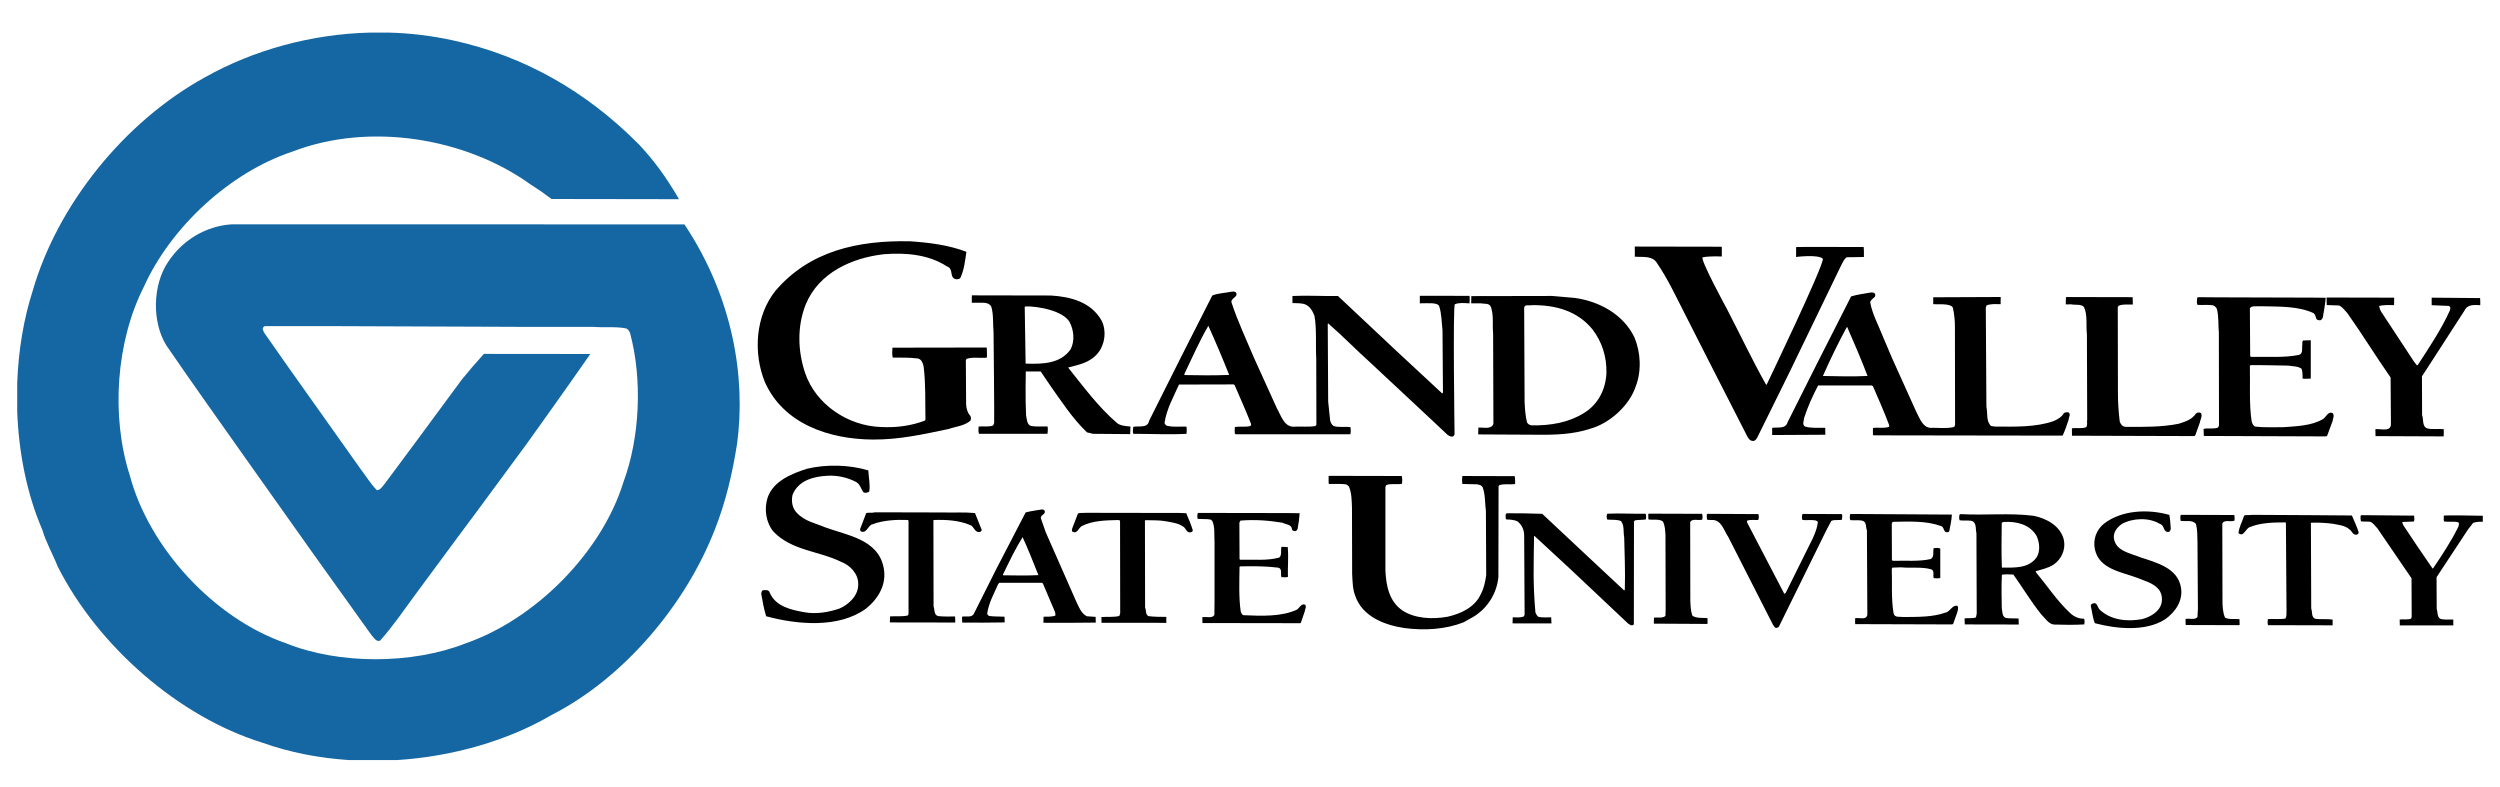 <svg width="162" height="51" viewBox="0 0 162 51" fill="none" xmlns="http://www.w3.org/2000/svg">
<path d="M62.623 16.318C62.534 16.913 62.476 17.509 62.222 18.026C62.134 18.104 61.988 18.114 61.882 18.076C61.511 17.92 61.803 17.412 61.364 17.265C60.203 16.503 58.738 16.357 57.264 16.474C55.233 16.709 53.076 17.646 52.216 19.715C51.641 21.151 51.699 22.752 52.167 24.157C52.861 26.217 54.96 27.613 57.117 27.672C58.123 27.721 59.079 27.583 59.939 27.252L59.969 27.194C59.949 25.905 59.988 24.88 59.852 23.758C59.813 23.552 59.734 23.299 59.491 23.231C58.954 23.162 58.417 23.172 57.851 23.172C57.792 22.977 57.822 22.733 57.832 22.529L63.913 22.519L63.943 22.539C63.962 22.792 63.953 22.929 63.953 23.153L63.913 23.182C63.483 23.212 63.024 23.124 62.644 23.251L62.586 23.329L62.605 26.219C62.625 26.472 62.693 26.756 62.889 26.961C62.918 27.058 62.938 27.166 62.879 27.263C62.479 27.605 61.942 27.633 61.463 27.8C59.873 28.132 58.3 28.493 56.562 28.483C53.731 28.464 50.773 27.478 49.562 24.754C48.801 22.87 48.947 20.478 50.245 18.848C52.462 16.251 55.605 15.567 58.963 15.635C60.24 15.722 61.49 15.88 62.623 16.318ZM111.574 16.025V16.621C111.574 16.621 110.855 16.58 110.343 16.67C110.097 16.713 111.904 20.019 111.904 20.019C112.755 21.659 113.536 23.319 114.443 24.929L114.482 24.919C114.482 24.919 118.147 17.291 118.124 16.772C117.833 16.465 116.384 16.652 116.384 16.652C116.384 16.474 116.397 16.237 116.386 16.025L116.425 16.006C117.832 15.987 119.33 16.016 120.764 16.006C120.789 16.214 120.781 16.426 120.781 16.651C120.559 16.666 120.039 16.661 119.667 16.67C119.481 16.797 119.402 17.031 119.296 17.217L115.937 24.168L113.858 28.377C113.8 28.464 113.732 28.572 113.614 28.572C113.4 28.591 113.272 28.386 113.195 28.221L110.861 23.651L109.259 20.498C108.644 19.306 108.089 18.077 107.316 16.963C106.975 16.553 106.418 16.68 105.932 16.631C105.951 16.385 105.926 16.252 105.932 15.977L111.544 15.987L111.574 16.025ZM138.197 19.257C138.197 19.46 138.208 19.557 138.208 19.735C137.874 19.74 137.563 19.696 137.29 19.812L137.232 19.901L137.242 25.515C137.242 26.13 137.291 26.735 137.358 27.311C137.397 27.438 137.476 27.548 137.583 27.624L137.749 27.663C138.902 27.663 140.092 27.682 141.186 27.458C141.596 27.321 142.035 27.204 142.3 26.794C142.397 26.726 142.512 26.706 142.622 26.765C142.739 26.979 142.573 27.195 142.543 27.4L142.251 28.22L142.192 28.258L134.264 28.234C134.264 28.088 134.264 27.925 134.259 27.752C134.562 27.713 134.918 27.79 135.182 27.683C135.3 27.547 135.211 27.352 135.25 27.214L135.232 21.669C135.162 21.073 135.29 20.4 135.034 19.882C134.839 19.707 134.557 19.765 134.302 19.736C134.146 19.687 133.861 19.765 133.861 19.704C133.861 19.585 133.873 19.387 133.873 19.248L138.197 19.257ZM149.914 19.286L150.704 19.296C150.674 19.726 150.587 20.146 150.52 20.575C150.481 20.633 150.451 20.732 150.362 20.752C150.244 20.761 150.127 20.741 150.09 20.634C150.049 20.508 150.03 20.381 149.922 20.293C148.916 19.824 147.687 19.874 146.495 19.844C146.261 19.874 145.94 19.776 145.792 19.971L145.812 23.096L145.89 23.125C146.925 23.106 148.008 23.193 148.976 22.998C149.259 22.901 149.15 22.578 149.189 22.353C149.21 22.256 149.15 22.171 149.239 22.061C149.406 22.071 149.553 22.041 149.738 22.049V24.531C149.542 24.551 149.212 24.539 149.212 24.539C149.193 24.372 149.229 24.072 149.132 23.887C148.887 23.721 148.566 23.74 148.273 23.692C147.462 23.681 146.662 23.652 145.842 23.662L145.792 23.711C145.821 24.922 145.734 26.211 145.91 27.322C145.958 27.46 146.007 27.586 146.135 27.644C146.72 27.713 147.364 27.673 147.941 27.684C148.848 27.616 149.777 27.595 150.528 27.157C150.741 27.021 150.85 26.64 151.153 26.766C151.299 26.931 151.162 27.136 151.142 27.313L150.791 28.26L150.634 28.279L142.806 28.25L142.795 27.791C143.097 27.723 143.459 27.821 143.732 27.703L143.791 27.575L143.782 21.552C143.732 21.132 143.791 20.468 143.643 19.99C143.593 19.908 143.523 19.841 143.439 19.794C143.116 19.726 142.736 19.784 142.395 19.755C142.335 19.618 142.365 19.442 142.376 19.296L142.452 19.257L143.674 19.267L149.914 19.286ZM155.143 19.289L155.136 19.775C154.777 19.765 154.472 19.755 154.171 19.823C154.217 20.167 154.394 20.311 154.522 20.536L156.435 23.445L156.622 23.68L156.68 23.641C157.422 22.498 158.182 21.366 158.74 20.145C158.77 20.077 158.798 19.96 158.77 19.892L158.681 19.823L157.572 19.777C157.571 19.587 157.572 19.289 157.572 19.289L160.71 19.316C160.721 19.508 160.731 19.628 160.721 19.775C160.367 19.765 159.901 19.697 159.705 20.116L157.187 24.012L156.942 24.383L156.952 26.902C157.059 27.156 156.933 27.643 157.293 27.762C157.616 27.839 158.022 27.779 158.353 27.808C158.364 27.979 158.359 28.132 158.348 28.279L153.934 28.26C153.934 28.155 153.925 27.811 153.925 27.811C154.277 27.771 154.911 28.007 154.932 27.499L154.911 24.462C153.955 23.096 153.085 21.671 152.111 20.294C151.943 20.109 151.788 19.894 151.572 19.796L150.772 19.767C150.772 19.596 150.762 19.279 150.762 19.279L155.143 19.289Z" fill="black"/>
<path d="M68.1 19.149C69.399 19.227 70.717 19.579 71.391 20.789C71.713 21.453 71.605 22.311 71.146 22.878C70.629 23.512 69.916 23.63 69.213 23.815C70.21 25.055 71.127 26.324 72.376 27.408C72.621 27.603 72.942 27.603 73.254 27.641C73.245 27.793 73.245 27.976 73.235 28.131L70.824 28.111L70.433 28.014C69.496 27.116 68.793 26.022 68.071 25.007L67.436 24.069H66.471C66.471 24.069 66.432 25.866 66.49 26.921C66.548 27.165 66.529 27.507 66.812 27.604C67.114 27.662 67.534 27.625 67.875 27.635C67.933 27.763 67.875 28.111 67.875 28.111H63.443C63.385 27.984 63.404 27.78 63.414 27.641C63.713 27.608 64.124 27.682 64.362 27.564L64.421 27.408C64.44 26.998 64.382 21.53 64.382 21.53C64.332 21.003 64.392 20.378 64.235 19.871C64.04 19.52 63.592 19.646 63.23 19.617H62.971C62.962 19.471 62.983 19.313 62.975 19.139L68.1 19.149ZM69.311 20.868C68.744 19.921 66.412 19.784 66.402 19.881L66.46 23.562C67.553 23.601 68.715 23.572 69.369 22.645C69.662 22.098 69.584 21.394 69.311 20.868ZM102.045 19.305C103.597 19.52 105.179 20.34 105.911 21.862C106.321 22.84 106.382 24.05 105.989 25.055C105.57 26.305 104.272 27.457 103.022 27.788C101.967 28.14 100.786 28.188 99.564 28.17L95.788 28.15C95.797 28.001 95.797 27.709 95.797 27.709C96.127 27.684 96.646 27.848 96.773 27.458L96.754 21.61C96.696 21.023 96.804 20.458 96.618 19.91C96.521 19.617 96.188 19.705 95.954 19.657H95.334C95.334 19.435 95.334 19.435 95.34 19.188L100.582 19.178L102.045 19.305ZM103.187 21.336C102.213 20.145 100.795 19.754 99.263 19.774C99.098 19.822 98.805 19.696 98.766 19.94L98.794 26.021C98.813 26.491 98.844 26.94 98.951 27.378C99.029 27.486 99.118 27.554 99.254 27.564C100.504 27.583 101.655 27.378 102.641 26.763C103.578 26.197 104.047 25.21 104.097 24.186C104.124 23.103 103.803 22.137 103.187 21.336ZM80.08 18.944C80.285 19.237 79.767 19.296 79.796 19.58C80.196 20.81 80.752 21.981 81.252 23.172L82.745 26.462C83.019 26.93 83.222 27.761 83.976 27.643C84.395 27.633 84.825 27.672 85.215 27.615C85.263 27.585 85.302 27.547 85.302 27.498L85.293 23.241C85.243 22.421 85.332 21.269 85.176 20.468C85.059 20.146 84.863 19.804 84.502 19.697C84.267 19.639 84.004 19.648 83.751 19.639V19.18C84.755 19.131 85.673 19.199 86.7 19.18L90.565 22.811L93.456 25.496L93.504 25.438L93.474 21.396C93.418 20.919 93.418 20.322 93.26 19.844C93.164 19.583 92.516 19.656 92.004 19.656V19.168L95.225 19.171C95.25 19.315 95.225 19.659 95.225 19.659C94.903 19.64 94.547 19.597 94.275 19.717C94.139 19.778 94.256 28.142 94.256 28.142C94.237 28.211 94.2 28.27 94.12 28.289C94.004 28.319 93.924 28.231 93.827 28.201L92.862 27.293L88.722 23.427C87.882 22.675 86.973 21.738 86.066 20.957L86.038 20.995L86.066 26.023L86.194 27.254C86.233 27.39 86.292 27.518 86.418 27.606C86.741 27.713 87.152 27.634 87.502 27.673C87.54 27.811 87.54 27.995 87.502 28.142H80.082L80.021 28.112C80.001 27.966 80.001 27.818 80.021 27.672C80.343 27.615 80.723 27.692 81.025 27.605C81.074 27.556 81.084 27.488 81.055 27.438C80.733 26.599 80.353 25.779 80.001 24.949L79.942 24.91L76.399 24.919C76.038 25.73 75.598 26.5 75.462 27.4C75.472 27.477 75.54 27.546 75.598 27.584C76.018 27.692 76.438 27.633 76.877 27.642C76.916 27.789 76.896 27.965 76.886 28.112C75.773 28.171 74.631 28.112 73.44 28.112C73.372 27.955 73.44 27.82 73.43 27.663C73.791 27.574 74.367 27.78 74.464 27.263L76.534 23.133L78.555 19.15C78.946 18.993 79.414 18.983 79.843 18.896C79.933 18.895 80.011 18.885 80.08 18.944ZM79.65 24.294C79.225 23.224 78.776 22.163 78.302 21.112C77.716 22.108 77.258 23.181 76.75 24.227V24.304C77.706 24.324 78.703 24.334 79.65 24.294ZM121.473 19.003C121.522 19.061 121.543 19.17 121.484 19.237C121.387 19.344 121.192 19.442 121.192 19.608C121.337 20.379 121.717 21.053 121.993 21.765L122.616 23.23L124.179 26.695C124.404 27.105 124.609 27.798 125.233 27.721C125.672 27.721 126.191 27.779 126.61 27.671C126.718 27.603 126.688 27.427 126.688 27.329L126.679 21.188C126.681 20.774 126.638 20.362 126.551 19.958C126.453 19.629 125.502 19.738 125.273 19.713V19.264L129.646 19.245C129.646 19.506 129.639 19.714 129.639 19.714C129.639 19.714 128.973 19.665 128.728 19.792L128.68 19.939L128.719 26.353C128.816 26.773 128.68 27.291 129.021 27.603L129.246 27.641C130.563 27.652 131.912 27.691 133.063 27.291C133.317 27.183 133.591 27.037 133.747 26.763C133.834 26.724 133.96 26.685 134.058 26.734C134.196 26.87 134.049 27.037 134.049 27.193C133.932 27.545 133.814 27.895 133.658 28.229L121.406 28.21L121.365 28.171V27.75L121.415 27.721C121.747 27.702 122.108 27.761 122.403 27.663L122.421 27.556C122.099 26.697 121.728 25.857 121.366 25.027L121.29 24.978H117.813C117.462 25.652 117.141 26.355 116.906 27.086C116.895 27.272 116.759 27.526 116.973 27.642C117.364 27.761 117.826 27.709 118.277 27.721C118.277 27.929 118.273 28.023 118.283 28.171L114.836 28.19V27.727C115.198 27.66 115.704 27.828 115.841 27.351L117.707 23.631L119.952 19.208C120.362 19.081 120.803 19.031 121.232 18.953C121.318 18.954 121.406 18.944 121.473 19.003ZM121.016 24.362C120.615 23.299 120.157 22.244 119.697 21.19L119.658 21.22C119.106 22.247 118.595 23.296 118.125 24.363C119.141 24.382 120.009 24.411 121.016 24.362ZM56.267 30.484C56.287 30.942 56.404 31.411 56.325 31.86C56.218 31.919 56.072 31.968 55.954 31.901C55.779 31.675 55.74 31.344 55.427 31.207C54.883 30.934 54.278 30.803 53.67 30.826C52.742 30.864 51.737 31.118 51.356 32.065C51.268 32.457 51.327 32.934 51.64 33.237C52.148 33.784 52.84 33.901 53.455 34.165C54.872 34.691 56.912 34.936 57.263 36.8C57.468 37.844 56.942 38.772 56.121 39.436C54.363 40.724 51.669 40.48 49.648 39.934C49.502 39.465 49.413 38.968 49.326 38.47C49.345 38.381 49.355 38.264 49.462 38.245C49.609 38.236 49.813 38.206 49.873 38.392C50.253 39.3 51.25 39.514 52.108 39.67C52.899 39.816 53.699 39.67 54.393 39.436C55.018 39.172 55.642 38.567 55.613 37.834C55.623 37.2 55.095 36.624 54.51 36.41C53.074 35.697 51.327 35.697 50.126 34.457C49.629 33.862 49.502 32.973 49.746 32.231C50.126 31.157 51.318 30.69 52.284 30.377C53.534 30.074 55.067 30.113 56.267 30.484ZM90.829 30.845C90.877 30.982 90.877 31.207 90.838 31.353C90.506 31.411 90.154 31.314 89.833 31.431L89.775 31.539V36.987C89.823 37.962 90.019 38.978 90.887 39.564C91.699 40.091 92.821 40.141 93.808 39.964C94.646 39.769 95.574 39.369 95.965 38.48C96.161 38.119 96.248 37.68 96.306 37.269L96.287 33.12C96.22 32.642 96.259 32.066 96.081 31.587C95.993 31.421 95.829 31.402 95.672 31.381L94.763 31.362C94.735 31.191 94.735 31.016 94.763 30.845L98.152 30.855C98.191 31.001 98.171 31.177 98.182 31.333L98.142 31.372C97.811 31.411 97.459 31.333 97.155 31.441L97.107 31.51L97.096 37.397C97.045 37.914 96.876 38.413 96.602 38.854C96.328 39.296 95.957 39.669 95.516 39.945L94.842 40.325C93.681 40.784 92.313 40.872 90.996 40.696C89.718 40.501 88.282 39.964 87.814 38.597C87.647 38.159 87.647 37.689 87.619 37.181L87.608 32.915C87.589 32.457 87.597 31.95 87.403 31.51L87.245 31.391C86.895 31.333 86.505 31.372 86.133 31.362L86.094 31.323V30.854L86.133 30.835L90.829 30.845ZM140.57 33.364C140.639 33.657 140.639 33.979 140.667 34.292C140.639 34.361 140.609 34.467 140.513 34.467C140.159 34.496 140.278 34.037 139.963 33.95C139.263 33.52 138.207 33.56 137.504 33.95C137.201 34.156 136.949 34.467 136.977 34.848C137.074 35.727 138.082 35.853 138.735 36.127C139.749 36.459 141.105 36.81 141.323 38.05C141.479 38.909 140.982 39.651 140.287 40.14C139.018 40.94 137.153 40.755 135.747 40.383C135.602 40.031 135.572 39.642 135.483 39.27C135.483 39.182 135.543 39.124 135.619 39.104C135.912 38.997 135.912 39.368 136.059 39.504C136.762 40.177 137.825 40.305 138.803 40.119C139.321 39.992 139.955 39.641 140.072 39.055C140.13 38.762 140.072 38.44 139.896 38.205C139.525 37.766 138.998 37.658 138.52 37.453C137.493 37.063 136.009 36.888 135.746 35.579C135.683 35.278 135.705 34.965 135.808 34.676C135.912 34.386 136.093 34.131 136.333 33.938C137.475 33.051 139.174 32.973 140.57 33.364Z" fill="black"/>
<path d="M61.139 33.208C61.822 33.227 62.525 33.179 63.179 33.247L63.618 34.341C63.598 34.398 63.55 34.476 63.472 34.476C63.15 34.516 63.12 34.095 62.856 34.018C62.154 33.724 61.334 33.666 60.514 33.696L60.485 33.724L60.495 39.29C60.573 39.514 60.514 39.846 60.788 39.923C61.139 39.963 61.528 39.948 61.889 39.948C61.908 40.075 61.892 40.212 61.901 40.34L57.663 40.333C57.666 40.211 57.666 40.066 57.673 39.943C58.083 39.913 58.454 39.971 58.825 39.884L58.873 39.797V33.762L58.845 33.695C58.093 33.666 57.243 33.705 56.55 33.969C56.228 34.036 56.179 34.593 55.788 34.437C55.711 34.369 55.73 34.252 55.779 34.173L56.13 33.246C56.297 33.197 56.511 33.256 56.676 33.197L61.139 33.208ZM76.867 33.257C77.024 33.618 77.18 33.99 77.296 34.37C77.277 34.448 77.209 34.487 77.13 34.497C76.867 34.526 76.857 34.205 76.642 34.106C76.31 33.882 75.92 33.853 75.529 33.775C75.089 33.697 74.67 33.725 74.23 33.707L74.192 33.735L74.202 39.378C74.289 39.554 74.212 39.809 74.416 39.925C74.787 39.974 75.197 39.974 75.578 39.974C75.576 40.14 75.569 40.213 75.582 40.36L71.38 40.356L71.37 39.984C71.762 39.957 72.17 40.004 72.531 39.916L72.589 39.742L72.579 33.766C72.569 33.699 72.491 33.699 72.433 33.699C71.613 33.718 70.793 33.737 70.1 34.089C69.876 34.225 69.817 34.606 69.505 34.46C69.416 34.382 69.476 34.254 69.505 34.176L69.847 33.288C69.974 33.2 70.178 33.259 70.335 33.23L76.447 33.24L76.867 33.257ZM84.218 33.257C84.194 33.601 84.148 33.943 84.082 34.282C84.032 34.341 84.024 34.418 83.926 34.418C83.847 34.408 83.741 34.399 83.721 34.301C83.702 33.97 83.311 33.989 83.096 33.871C82.186 33.724 81.347 33.657 80.381 33.734L80.312 33.871L80.322 36.234L80.381 36.273C81.23 36.244 82.127 36.352 82.9 36.127C83.076 35.971 82.987 35.688 83.026 35.482C83.017 35.443 83.066 35.432 83.096 35.432L83.446 35.452C83.506 36.175 83.436 36.712 83.457 37.386C83.33 37.425 83.174 37.405 83.037 37.396C82.959 37.21 83.125 36.83 82.803 36.781C82.022 36.683 81.181 36.683 80.352 36.702L80.322 36.742C80.312 37.6 80.264 38.723 80.4 39.632C80.429 39.719 80.477 39.816 80.566 39.865C81.757 39.914 83.037 39.972 84.041 39.505C84.207 39.388 84.334 39.085 84.568 39.183C84.686 39.32 84.557 39.467 84.549 39.613L84.296 40.355L84.257 40.383L77.92 40.373C77.918 40.23 77.918 40.108 77.91 39.993C78.205 39.949 78.555 40.091 78.692 39.847L78.702 38.89V35.141C78.672 34.672 78.74 34.155 78.556 33.755L78.448 33.667C78.185 33.618 77.882 33.648 77.598 33.618C77.588 33.501 77.569 33.334 77.627 33.237L83.476 33.247L84.218 33.257ZM99.937 33.296L102.72 35.902L105.247 38.265L105.287 38.207C105.327 37.065 105.268 35.786 105.247 34.81C105.179 34.458 105.267 34.048 105.042 33.765C104.779 33.649 104.427 33.698 104.154 33.669C104.104 33.562 104.085 33.375 104.163 33.288C105.014 33.249 105.765 33.307 106.624 33.288C106.702 33.375 106.663 33.541 106.652 33.659C106.428 33.698 106.185 33.678 105.951 33.717L105.882 33.785L105.873 40.453C105.834 40.522 105.745 40.531 105.677 40.511L105.51 40.414L101.781 36.899L99.437 34.732H99.407C99.379 36.743 99.331 37.807 99.496 39.691C99.546 39.799 99.586 39.906 99.701 39.974C99.947 40.032 100.239 39.994 100.521 40.004C100.519 40.158 100.528 40.262 100.537 40.396C99.649 40.404 98.863 40.394 98.013 40.394C98.018 40.243 98.026 40.14 98.024 40.004C98.324 40.005 98.521 40.032 98.746 39.946L98.795 39.829L98.766 34.693C98.766 34.342 98.619 34.011 98.337 33.786C98.122 33.679 97.867 33.669 97.603 33.659C97.545 33.581 97.564 33.405 97.575 33.298L97.662 33.259C98.473 33.257 99.136 33.267 99.937 33.296ZM110.286 33.296C110.344 33.383 110.325 33.55 110.314 33.667C110.062 33.763 109.65 33.56 109.524 33.842L109.533 38.919C109.544 39.241 109.563 39.573 109.65 39.865C109.817 40.11 110.578 40.011 110.647 40.062C110.656 40.187 110.65 40.315 110.643 40.431L107.172 40.412C107.159 40.309 107.177 40.156 107.181 40.022C107.407 39.992 107.758 40.08 107.923 39.904L107.934 39.474L107.923 34.7C107.904 34.378 107.895 34.036 107.747 33.782C107.494 33.616 107.142 33.704 106.829 33.665C106.79 33.558 106.82 33.431 106.81 33.304L106.849 33.285L110.286 33.296ZM113.947 33.314C113.975 33.412 113.995 33.618 113.917 33.696C113.693 33.706 113.449 33.667 113.244 33.724C113.186 33.754 113.196 33.842 113.225 33.881L115.607 38.45L115.645 38.479L115.723 38.401L117.472 34.876C117.617 34.544 117.755 34.221 117.794 33.852C117.794 33.783 117.707 33.743 117.648 33.723C117.375 33.675 117.082 33.723 116.797 33.695C116.758 33.587 116.739 33.392 116.817 33.304L119.345 33.313C119.423 33.451 119.345 33.528 119.364 33.675C119.149 33.732 118.877 33.656 118.671 33.753L118.358 34.34L115.272 40.608C115.214 40.675 115.107 40.715 115.018 40.666L114.892 40.49L111.984 34.779C111.7 34.38 111.554 33.657 110.909 33.696C110.792 33.677 110.587 33.744 110.606 33.588C110.617 33.492 110.557 33.354 110.645 33.296C111.731 33.314 112.862 33.296 113.947 33.314ZM126.482 33.345C126.463 33.706 126.385 34.058 126.315 34.409C126.276 34.517 126.139 34.497 126.071 34.467C125.926 34.37 125.963 34.106 125.739 34.076C124.821 33.744 123.708 33.793 122.684 33.813C122.615 33.813 122.615 33.881 122.587 33.931L122.596 36.292L122.656 36.342C123.485 36.313 124.353 36.401 125.115 36.225C125.349 36.089 125.251 35.776 125.29 35.532C125.427 35.502 125.622 35.482 125.73 35.551V37.454C125.602 37.494 125.436 37.473 125.309 37.464C125.231 37.319 125.377 37.005 125.162 36.898C124.558 36.713 123.806 36.831 123.18 36.762L122.625 36.782L122.586 36.87C122.625 37.602 122.536 38.773 122.703 39.74C122.77 40.052 123.122 39.945 123.357 39.983C124.294 39.973 125.231 39.994 126.052 39.701C126.374 39.651 126.49 39.183 126.842 39.261C126.939 39.389 126.853 39.545 126.833 39.681L126.559 40.443L126.451 40.462L120.216 40.443C120.205 40.304 120.21 40.193 120.214 40.062C120.484 40.004 120.956 40.208 121.004 39.827L120.976 34.36C120.887 34.154 120.965 33.852 120.722 33.754C120.457 33.676 120.184 33.734 119.902 33.705C119.844 33.598 119.872 33.441 119.883 33.324L119.98 33.305L126.482 33.345ZM144.777 33.373C144.817 33.481 144.797 33.619 144.797 33.734C144.553 33.852 144.133 33.638 144.005 33.931L144.017 38.949C144.017 39.261 144.036 39.701 144.183 40.023C144.446 40.16 144.808 40.092 145.118 40.12L145.129 40.491L145.09 40.511L141.635 40.501C141.627 40.358 141.622 40.266 141.624 40.109C141.877 40.051 142.24 40.198 142.397 39.981L142.425 39.435L142.397 35.139C142.386 34.739 142.397 34.32 142.299 33.957C142.074 33.665 141.636 33.801 141.303 33.752C141.284 33.624 141.273 33.479 141.312 33.361L144.777 33.373ZM152.382 33.403L152.412 33.422C152.557 33.763 152.723 34.125 152.842 34.486C152.842 34.544 152.803 34.622 152.736 34.642C152.443 34.701 152.421 34.398 152.217 34.282C151.927 34.037 151.534 34.019 151.172 33.94C150.706 33.878 150.237 33.855 149.767 33.872L149.747 33.901L149.767 39.437C149.854 39.642 149.756 40.003 150.04 40.101C150.392 40.15 150.791 40.091 151.154 40.15C151.159 40.279 151.159 40.401 151.154 40.521L146.966 40.511C146.927 40.392 146.947 40.247 146.955 40.119C147.326 40.091 147.736 40.149 148.098 40.081C148.186 39.923 148.157 39.759 148.166 39.582L148.127 33.89L148.098 33.852C147.287 33.852 146.507 33.871 145.822 34.144C145.5 34.221 145.403 34.846 145.051 34.543C145.101 34.133 145.297 33.792 145.422 33.411C145.569 33.343 145.765 33.401 145.93 33.362L149.659 33.382L152.382 33.403ZM156.434 33.413C156.445 33.53 156.473 33.697 156.416 33.794L155.691 33.823C155.624 33.901 155.73 33.959 155.73 34.028C156.35 34.97 156.982 35.904 157.625 36.831H157.664C158.26 35.952 158.845 35.063 159.305 34.126C159.314 34.037 159.392 33.911 159.286 33.842C159.003 33.774 158.671 33.831 158.377 33.793C158.339 33.696 158.358 33.559 158.358 33.432L158.415 33.403C159.29 33.383 160.02 33.412 160.885 33.422V33.793C160.881 33.801 160.879 33.807 160.876 33.812C160.668 33.796 160.46 33.819 160.261 33.88L159.927 34.31L157.889 37.404L157.898 39.455C157.977 39.679 157.907 40.022 158.181 40.118C158.437 40.167 158.71 40.138 158.973 40.148C158.962 40.339 158.987 40.405 158.977 40.527L155.507 40.528C155.511 40.405 155.498 40.282 155.498 40.148C155.742 40.108 156.015 40.176 156.24 40.09L156.277 39.971L156.267 37.472L154.052 34.231C153.905 34.095 153.787 33.871 153.583 33.812C153.397 33.783 153.182 33.812 152.987 33.783C152.962 33.665 152.955 33.543 152.967 33.422L153.026 33.382L156.434 33.413ZM131.774 33.423C132.623 33.589 133.551 34.096 133.747 35.025C133.853 35.64 133.579 36.216 133.102 36.567C132.74 36.811 132.31 36.898 131.91 37.016L131.958 37.123C132.672 37.972 133.287 38.92 134.098 39.68C134.35 39.934 134.663 40.101 135.045 40.091C135.103 40.198 135.075 40.354 135.064 40.462C134.419 40.501 133.747 40.49 133.102 40.471C132.74 40.442 132.506 40.032 132.262 39.798C131.607 38.987 131.079 38.089 130.465 37.231C130.221 37.221 129.957 37.202 129.723 37.241C129.684 37.942 129.704 38.685 129.714 39.398C129.762 39.621 129.723 39.935 129.967 40.041C130.23 40.092 130.539 40.055 130.804 40.083C130.807 40.262 130.806 40.331 130.815 40.469L127.318 40.462C127.322 40.364 127.3 40.199 127.3 40.081C127.517 40.023 127.827 40.101 128.044 40.003L128.092 39.759L128.073 34.545C128.006 34.341 128.103 33.901 127.799 33.764C127.554 33.697 127.252 33.755 126.989 33.716C126.931 33.619 126.959 33.462 126.97 33.355L127.048 33.315C128.62 33.403 130.25 33.228 131.774 33.423ZM131.968 34.721C131.519 33.979 130.688 33.774 129.83 33.823C129.791 33.842 129.741 33.842 129.713 33.891C129.702 34.927 129.683 35.814 129.722 36.782C130.542 36.782 131.441 36.839 131.957 36.137C132.231 35.737 132.164 35.141 131.968 34.721ZM67.7 33.121C67.768 33.345 67.348 33.383 67.466 33.638L67.758 34.477L69.749 38.998C69.916 39.34 70.062 39.76 70.433 39.935L70.999 39.973C70.993 40.071 71.006 40.223 71.008 40.344C69.87 40.359 68.675 40.363 67.612 40.355C67.626 40.23 67.613 40.096 67.622 39.964C67.886 39.954 68.148 39.983 68.393 39.885L68.374 39.68L67.582 37.815L67.524 37.766H64.751L64.674 37.863C64.409 38.479 64.068 39.064 63.971 39.758C64.01 39.981 64.264 39.913 64.42 39.943L65.094 39.962C65.1 40.081 65.1 40.204 65.104 40.332C64.179 40.351 63.258 40.352 62.351 40.342C62.355 40.204 62.332 40.08 62.341 39.962C62.605 39.904 62.986 40.06 63.122 39.738L64.557 36.878L66.217 33.676L66.461 33.207C66.793 33.11 67.164 33.08 67.506 33.011C67.582 33.022 67.68 33.022 67.7 33.121ZM66.265 34.809C65.786 35.571 65.396 36.401 64.996 37.221V37.279C65.737 37.288 66.548 37.307 67.29 37.268C66.957 36.44 66.636 35.61 66.265 34.809Z" fill="black"/>
<path d="M41.416 9.372C42.383 10.409 43.14 11.433 44.002 12.908L35.741 12.895C35.222 12.502 34.845 12.245 34.371 11.946C30.179 8.932 23.941 7.886 18.914 9.837C14.925 11.164 11.078 14.688 9.32 18.588C7.536 22.102 7.167 26.936 8.414 30.819C9.672 35.52 13.871 40.072 18.52 41.679C21.982 43.075 26.708 43.05 30.152 41.697C34.686 40.132 39.001 35.801 40.407 31.215C41.462 28.359 41.638 24.607 40.829 21.584C40.787 21.46 40.703 21.354 40.592 21.285C39.932 21.145 39.133 21.241 38.421 21.18H33.782L21.954 21.135H17.166C17.078 21.144 17.043 21.241 17.016 21.311L17.104 21.54L18.668 23.771L23.369 30.396C23.721 30.852 24.011 31.345 24.423 31.767C24.661 31.758 24.801 31.485 24.951 31.319L27.033 28.517L29.924 24.597C30.345 24.079 30.781 23.569 31.354 22.932L38.252 22.939C36.664 25.229 34.123 28.771 34.123 28.771C32.647 30.764 31.189 32.769 29.695 34.763L26.91 38.532C26.172 39.534 25.469 40.571 24.634 41.511C24.379 41.616 24.23 41.317 24.081 41.168L21.005 36.871C20.672 36.413 20.329 35.931 19.995 35.456L16.138 30.018C14.345 27.47 12.527 24.939 10.778 22.381C9.829 20.852 9.89 18.437 10.901 16.962C11.85 15.529 13.352 14.65 15.012 14.536H21.998C21.998 14.536 35.634 14.538 44.352 14.541C47.518 19.289 48.34 24.526 47.76 28.77C47.461 30.685 47.022 32.539 46.328 34.296C44.473 39.094 40.511 43.892 35.74 46.333C32.882 48.004 29.343 49.018 25.75 49.251H22.591C20.655 49.122 18.758 48.753 16.999 48.126C11.603 46.457 6.358 41.896 3.732 36.696C3.424 35.904 2.984 35.166 2.747 34.341C1.758 32.06 1.215 29.376 1.115 26.662V24.811C1.192 22.717 1.532 20.655 2.133 18.798C3.732 13.289 8.028 7.893 13.292 5.003C16.428 3.241 20.17 2.206 23.989 2.111H25.172C26.588 2.147 27.997 2.318 29.38 2.622C33.913 3.617 37.954 5.875 41.416 9.372Z" fill="#1467A2"/>
</svg>
